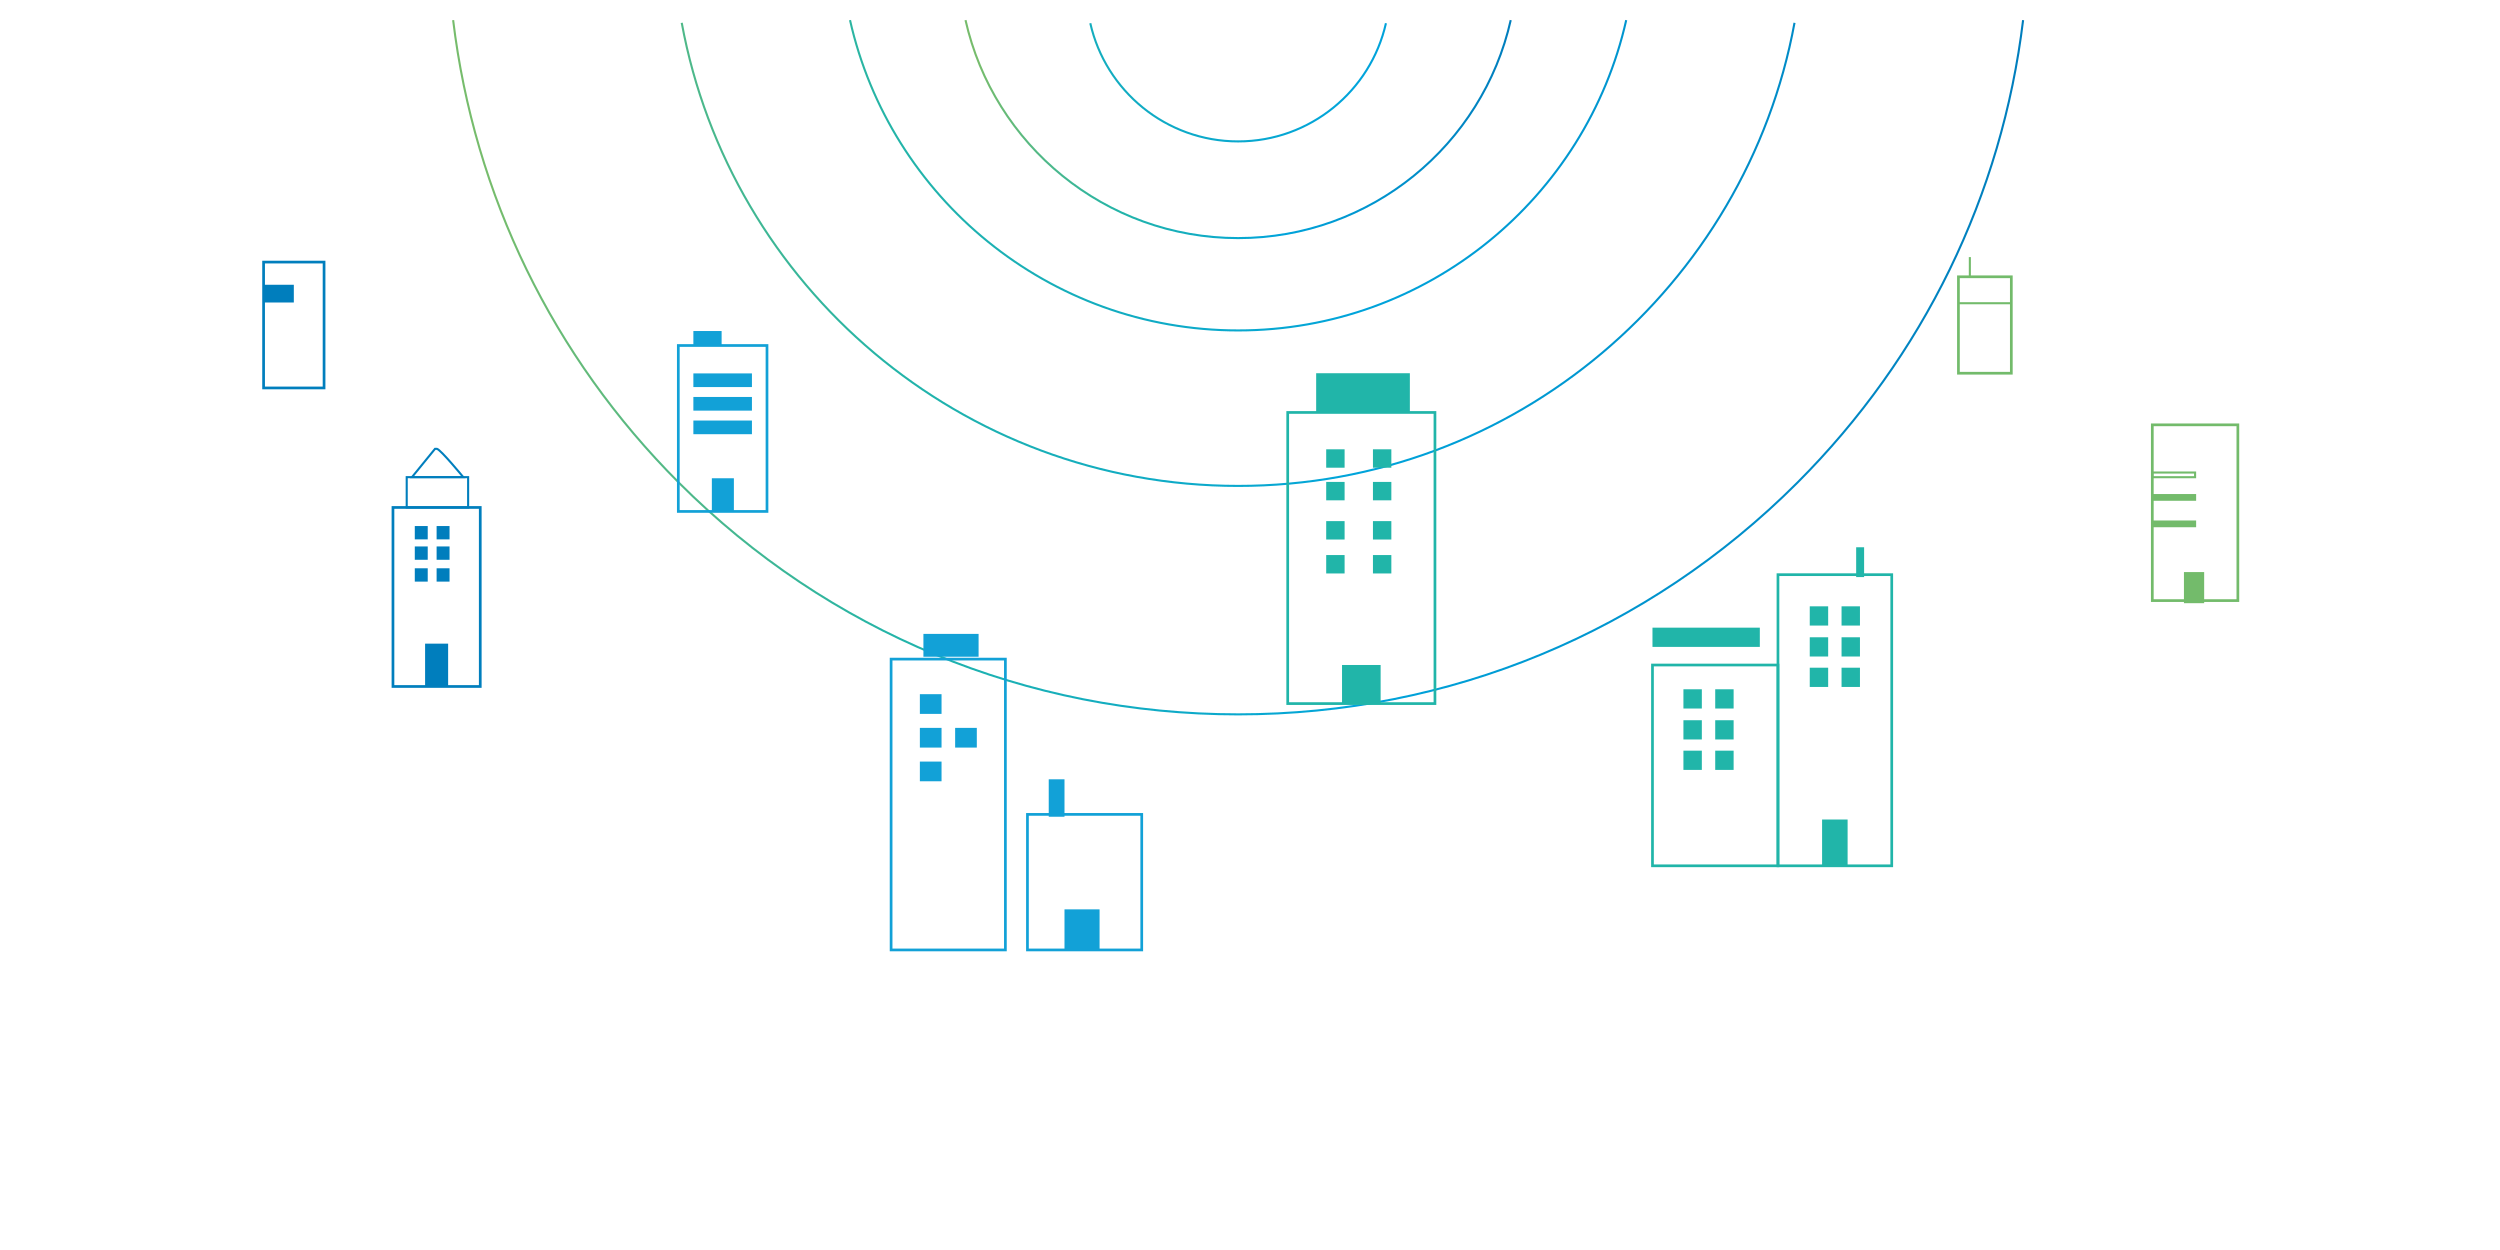 <?xml version="1.0" encoding="utf-8"?>
<!-- Generator: Adobe Illustrator 16.0.5, SVG Export Plug-In . SVG Version: 6.00 Build 0)  -->
<!DOCTYPE svg PUBLIC "-//W3C//DTD SVG 1.1//EN" "http://www.w3.org/Graphics/SVG/1.1/DTD/svg11.dtd">
<svg version="1.1" id="Ebene_1" xmlns="http://www.w3.org/2000/svg" xmlns:xlink="http://www.w3.org/1999/xlink" x="0px" y="0px"
	 width="1200px" height="600px" viewBox="0 0 1200 600" enable-background="new 0 0 1200 600" xml:space="preserve">
<g>
	<linearGradient id="SVGID_1_" gradientUnits="userSpaceOnUse" x1="217.008" y1="176.476" x2="971.586" y2="176.476">
		<stop  offset="0.025" style="stop-color:#76BC6C"/>
		<stop  offset="0.282" style="stop-color:#23B4A8"/>
		<stop  offset="0.574" style="stop-color:#00A4DB"/>
		<stop  offset="0.994" style="stop-color:#007EBD"/>
	</linearGradient>
	<path fill="none" stroke="url(#SVGID_1_)" stroke-miterlimit="10" d="M217.504,9.666c10.143,83.84,47.734,161.401,108.387,222.056
		c71.693,71.691,167.016,111.176,268.405,111.176s196.712-39.484,268.407-111.176c60.65-60.655,98.244-138.216,108.387-222.056
		 M500.552,16.18 M780.582,9.664c-19.19,85.149-95.425,148.945-186.286,148.945c-90.862,0-167.093-63.796-186.285-148.945
		 M665.251,11.148c-7.311,32.432-36.345,56.729-70.955,56.729c-34.608,0-63.643-24.297-70.954-56.729 M698.071,16.18
		 M861.364,10.955C838.117,137.25,727.212,233.239,594.296,233.239S350.477,137.25,327.231,10.955"/>
</g>
<linearGradient id="SVGID_2_" gradientUnits="userSpaceOnUse" x1="462.958" y1="62.172" x2="725.636" y2="62.172">
	<stop  offset="0.025" style="stop-color:#76BC6C"/>
	<stop  offset="0.282" style="stop-color:#23B4A8"/>
	<stop  offset="0.574" style="stop-color:#00A4DB"/>
	<stop  offset="0.994" style="stop-color:#007EBD"/>
</linearGradient>
<path fill="none" stroke="url(#SVGID_2_)" stroke-miterlimit="10" d="M725.149,9.666c-13.48,59.809-67.029,104.621-130.853,104.621
	c-63.823,0-117.37-44.812-130.851-104.621"/>
<g>
	
		<rect x="618.104" y="197.977" fill="none" stroke="#21B5A9" stroke-width="1.3" stroke-miterlimit="10" width="70.675" height="139.745"/>
	<rect x="631.756" y="179.149" fill="#21B5A9" width="44.977" height="18.829"/>
	<rect x="636.575" y="215.666" fill="#21B5A9" width="8.833" height="8.833"/>
	<rect x="659.014" y="215.666" fill="#21B5A9" width="8.832" height="8.833"/>
	<rect x="636.575" y="231.321" fill="#21B5A9" width="8.833" height="8.834"/>
	<rect x="659.014" y="231.321" fill="#21B5A9" width="8.832" height="8.834"/>
	<rect x="636.575" y="250.137" fill="#21B5A9" width="8.833" height="8.835"/>
	<rect x="659.014" y="250.137" fill="#21B5A9" width="8.832" height="8.835"/>
	<rect x="636.575" y="266.427" fill="#21B5A9" width="8.833" height="8.835"/>
	<rect x="644.173" y="319.195" fill="#21B5A9" width="18.529" height="18.527"/>
	<rect x="659.014" y="266.427" fill="#21B5A9" width="8.832" height="8.835"/>
	
		<rect x="853.423" y="275.84" fill="none" stroke="#21B5A9" stroke-width="1.3" stroke-miterlimit="10" width="54.614" height="139.746"/>
	
		<rect x="793.188" y="319.207" fill="none" stroke="#21B5A9" stroke-width="1.3" stroke-miterlimit="10" width="60.235" height="96.379"/>
	<rect x="808.045" y="330.853" fill="#21B5A9" width="8.836" height="9.238"/>
	<rect x="823.305" y="330.853" fill="#21B5A9" width="8.835" height="9.238"/>
	<rect x="808.045" y="345.711" fill="#21B5A9" width="8.836" height="9.238"/>
	<rect x="823.305" y="345.711" fill="#21B5A9" width="8.835" height="9.238"/>
	<rect x="808.045" y="360.316" fill="#21B5A9" width="8.836" height="9.238"/>
	<rect x="823.305" y="360.316" fill="#21B5A9" width="8.835" height="9.238"/>
	<rect x="868.682" y="291.035" fill="#21B5A9" width="8.836" height="9.234"/>
	<rect x="793.188" y="301.277" fill="#21B5A9" width="51.527" height="9.234"/>
	<rect x="874.604" y="393.367" fill="#21B5A9" width="12.249" height="22.219"/>
	<rect x="890.957" y="262.687" fill="#21B5A9" width="3.815" height="14.312"/>
	<rect x="883.944" y="291.035" fill="#21B5A9" width="8.833" height="9.234"/>
	<rect x="868.682" y="305.892" fill="#21B5A9" width="8.836" height="9.234"/>
	<rect x="883.944" y="305.892" fill="#21B5A9" width="8.833" height="9.234"/>
	<rect x="868.682" y="320.5" fill="#21B5A9" width="8.836" height="9.238"/>
	<rect x="883.944" y="320.5" fill="#21B5A9" width="8.833" height="9.238"/>
	
		<rect x="1033.108" y="203.919" fill="none" stroke="#73BB6B" stroke-width="1.3" stroke-miterlimit="10" width="41.066" height="84.368"/>
	<rect x="1033.108" y="226.815" fill="none" stroke="#73BB6B" stroke-miterlimit="10" width="20.535" height="2.241"/>
	<rect x="1033.108" y="237.64" fill="#73BB6B" stroke="#73BB6B" stroke-miterlimit="10" width="20.535" height="2.239"/>
	<rect x="1033.108" y="250.331" fill="#73BB6B" stroke="#73BB6B" stroke-miterlimit="10" width="20.535" height="2.242"/>
	<rect x="1048.291" y="274.596" fill="#73BB6B" width="9.706" height="14.934"/>
	
		<rect x="940.049" y="132.857" fill="none" stroke="#73BB6B" stroke-width="1.3" stroke-miterlimit="10" width="25.388" height="46.292"/>
	<line fill="none" stroke="#73BB6B" stroke-miterlimit="10" x1="940.049" y1="145.549" x2="965.437" y2="145.549"/>
	<line fill="none" stroke="#73BB6B" stroke-miterlimit="10" x1="945.527" y1="123.401" x2="945.527" y2="132.857"/>
	
		<rect x="126.524" y="125.799" fill="none" stroke="#007EBD" stroke-width="1.3" stroke-miterlimit="10" width="29.025" height="60.415"/>
	<rect x="126.524" y="136.685" fill="#007EBD" width="14.513" height="8.514"/>
	
		<rect x="325.59" y="165.844" fill="none" stroke="#12A1D7" stroke-width="1.3" stroke-miterlimit="10" width="42.567" height="79.649"/>
	<rect x="332.818" y="179.235" fill="#12A1D7" width="28.111" height="6.557"/>
	<rect x="332.818" y="190.541" fill="#12A1D7" width="28.111" height="6.563"/>
	<rect x="332.818" y="201.856" fill="#12A1D7" width="28.111" height="6.561"/>
	<rect x="332.818" y="158.89" fill="#12A1D7" width="13.557" height="6.955"/>
	<rect x="341.687" y="229.565" fill="#12A1D7" width="10.577" height="15.929"/>
	
		<rect x="427.727" y="316.371" fill="none" stroke="#12A1D7" stroke-width="1.3" stroke-miterlimit="10" width="54.858" height="139.602"/>
	
		<rect x="493.176" y="390.908" fill="none" stroke="#12A1D7" stroke-width="1.3" stroke-miterlimit="10" width="54.859" height="65.064"/>
	<rect x="443.239" y="304.269" fill="#12A1D7" width="26.484" height="10.967"/>
	<rect x="503.391" y="374.066" fill="#12A1D7" width="7.567" height="17.969"/>
	<rect x="510.958" y="436.492" fill="#12A1D7" width="16.836" height="19.48"/>
	<rect x="441.538" y="333.207" fill="#12A1D7" width="10.403" height="9.461"/>
	<rect x="441.538" y="349.383" fill="#12A1D7" width="10.403" height="9.457"/>
	<rect x="458.467" y="349.383" fill="#12A1D7" width="10.403" height="9.457"/>
	<rect x="441.538" y="365.558" fill="#12A1D7" width="10.403" height="9.453"/>
	
		<rect x="188.623" y="243.58" fill="none" stroke="#007EBD" stroke-width="1.3" stroke-miterlimit="10" width="41.898" height="85.931"/>
	<rect x="204.045" y="308.949" fill="#007EBD" width="11.057" height="20.562"/>
	<rect x="199.098" y="252.501" fill="#007EBD" width="6.208" height="6.401"/>
	<rect x="209.572" y="252.501" fill="#007EBD" width="6.208" height="6.401"/>
	<rect x="199.098" y="262.298" fill="#007EBD" width="6.208" height="6.398"/>
	<rect x="209.572" y="262.298" fill="#007EBD" width="6.208" height="6.398"/>
	<rect x="199.098" y="272.777" fill="#007EBD" width="6.208" height="6.399"/>
	<rect x="209.572" y="272.777" fill="#007EBD" width="6.208" height="6.399"/>
	<polygon fill="none" stroke="#007EBD" stroke-miterlimit="10" points="224.701,243.58 195.221,243.58 195.221,229.03 
		199.098,229.03 224.701,229.03 	"/>
	<path fill="none" stroke="#007EBD" stroke-miterlimit="10" d="M209.774,215.451c1.938,0.586,12.603,13.579,12.603,13.579H197.74
		l11.064-13.579H209.774z"/>
</g>
</svg>

